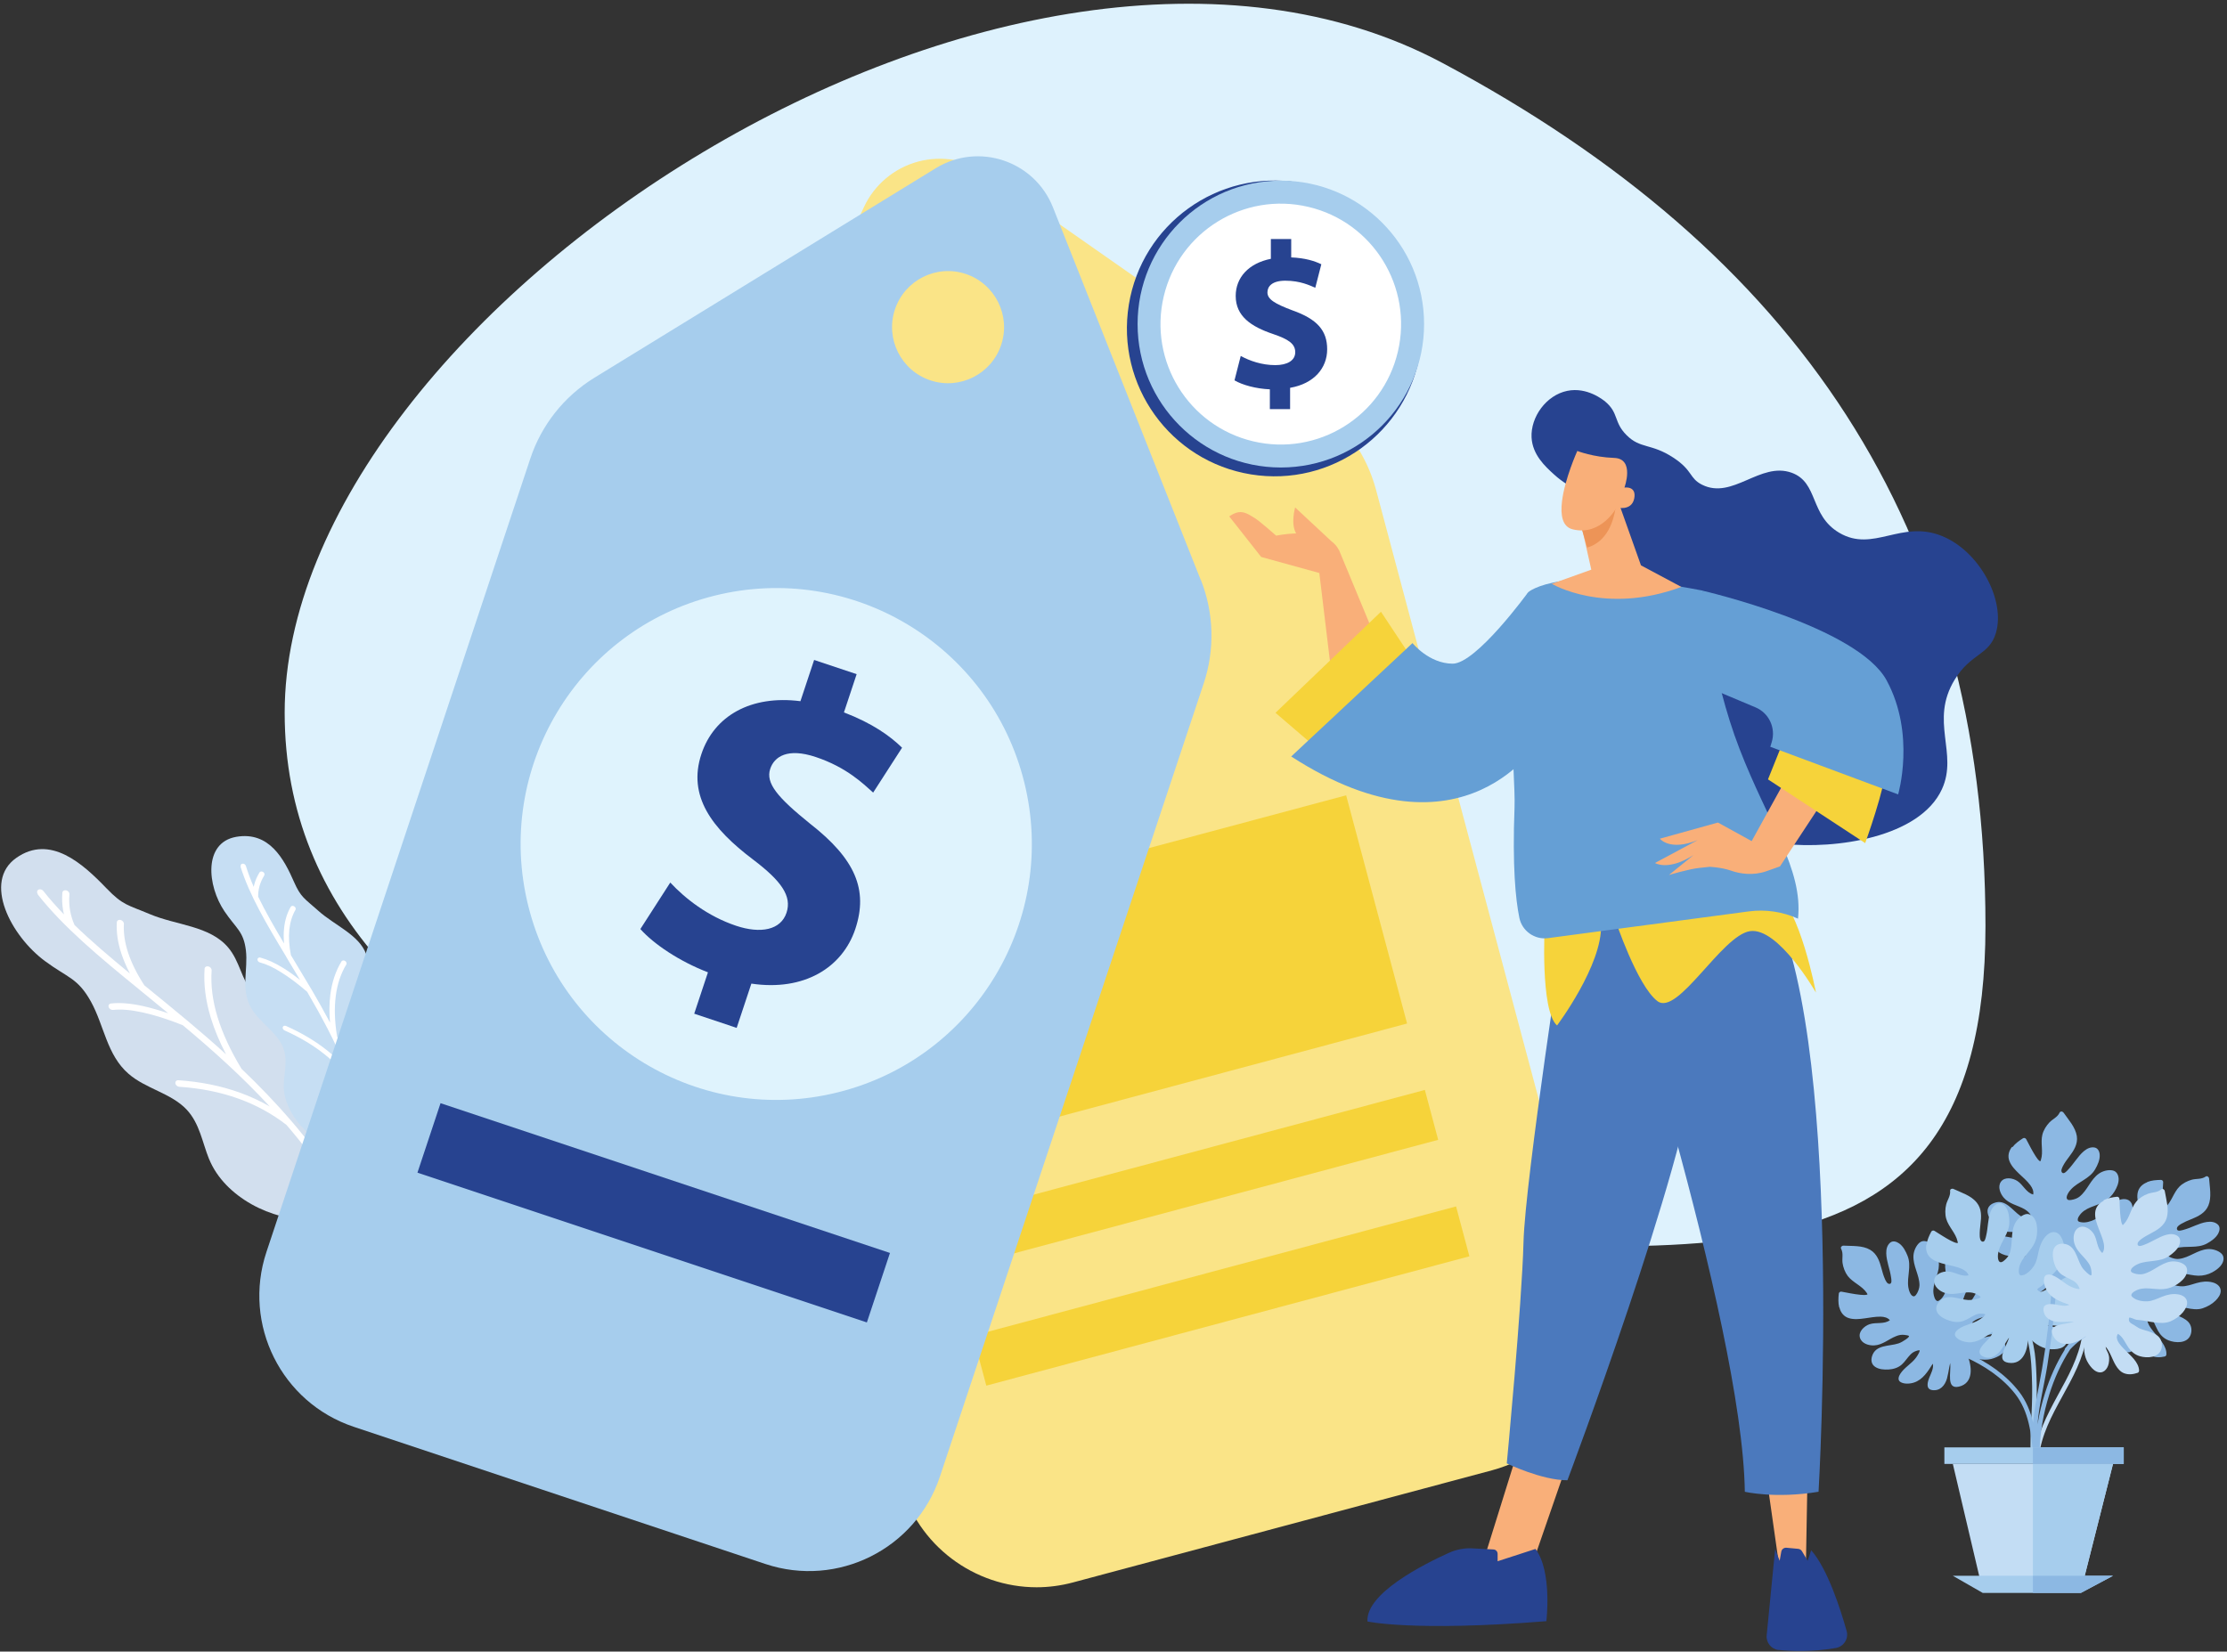 <?xml version="1.0" encoding="UTF-8"?>
<svg xmlns="http://www.w3.org/2000/svg" width="519" height="385" viewBox="0 0 519 385" fill="none">
  <rect x="0" y="0" width="519" height="385" fill="#333333" stroke="none"/>
  <g clip-path="url(#clip0_2020_498)">
    <path d="M462.712 215.865C462.712 309.114 388.692 288.635 295.586 288.635C202.479 288.635 66.342 259.386 66.342 166.137C66.342 72.888 236.402 -38.583 336.199 14.695C418.366 58.569 462.712 122.616 462.712 215.865Z" fill="#DEF2FD"></path>
    <path fill-rule="evenodd" clip-rule="evenodd" d="M48.734 270.225C47.138 266.298 46.551 261.925 43.499 258.657C39.861 254.801 33.968 253.814 29.953 250.31C24.883 245.913 24.296 239.095 21.174 233.452C18.098 227.95 15.797 227.974 10.492 224.047C2.51 218.146 -4.04 205.52 3.778 199.994C11.713 194.398 19.342 201.381 24.789 207.048C28.686 211.092 29.742 210.904 34.907 213.091C41.128 215.724 48.875 215.771 53.195 220.897C55.871 224.071 56.27 228.279 58.9 231.501C61.881 235.145 66.811 236.556 71.06 238.719C80.005 243.257 85.803 249.464 89.231 259.033C89.489 259.974 89.677 260.914 89.794 261.855C84.606 268.462 78.878 275.962 72.68 284.238H72.563C63.524 284.708 52.373 279.066 48.758 270.249L48.734 270.225Z" fill="#D2DFEE"></path>
    <path fill-rule="evenodd" clip-rule="evenodd" d="M8.825 208.459C8.543 208.083 8.59 207.612 8.942 207.401C9.295 207.189 9.811 207.33 10.093 207.683C11.548 209.54 13.168 211.351 14.905 213.161C14.835 212.856 14.764 212.573 14.718 212.268C14.483 210.928 14.412 209.54 14.53 208.106C14.553 207.706 14.952 207.448 15.422 207.542C15.868 207.636 16.22 208.059 16.173 208.482C16.079 209.799 16.126 211.045 16.337 212.268C16.549 213.42 16.877 214.548 17.37 215.63C21.244 219.392 25.61 223.083 30.282 226.939C29.461 225.364 28.803 223.836 28.31 222.354C27.442 219.768 27.09 217.323 27.23 215.019C27.23 214.595 27.653 214.337 28.099 214.454C28.545 214.548 28.897 214.972 28.874 215.371C28.756 217.487 29.085 219.768 29.883 222.166C30.681 224.541 31.926 227.057 33.639 229.69L34.907 230.725C37.701 233.005 40.565 235.333 43.452 237.755C43.476 237.755 43.499 237.802 43.546 237.825C46.575 240.365 49.627 242.998 52.678 245.772C51.153 242.857 49.979 240.036 49.133 237.285C47.913 233.264 47.42 229.455 47.678 225.834C47.702 225.411 48.101 225.176 48.547 225.27C48.993 225.364 49.345 225.787 49.321 226.21C49.087 229.643 49.533 233.288 50.706 237.12C51.88 240.929 53.735 244.95 56.294 249.158C60.261 252.944 64.158 256.964 67.914 261.338C69.746 263.477 71.553 265.711 73.314 268.038C72.68 264.958 72.351 261.949 72.375 259.01C72.375 254.895 73.056 250.922 74.347 247.066C74.464 246.689 74.934 246.525 75.38 246.713C75.826 246.901 76.061 247.371 75.943 247.748C74.699 251.486 74.042 255.318 74.042 259.268C74.042 263.171 74.605 267.216 75.779 271.377C76.835 272.882 77.868 274.387 78.878 275.962L77.915 277.232C74.464 271.777 70.708 266.816 66.764 262.231C63.407 259.621 59.674 257.576 55.542 256.094C51.364 254.59 46.786 253.673 41.785 253.343C41.34 253.32 40.917 252.944 40.87 252.52C40.823 252.097 41.152 251.768 41.598 251.815C46.763 252.168 51.505 253.132 55.848 254.684C58.313 255.577 60.66 256.659 62.867 257.928C56.294 250.828 49.368 244.644 42.584 238.977C39.039 237.567 35.893 236.579 33.17 235.991C30.47 235.404 28.193 235.216 26.362 235.427C25.939 235.474 25.47 235.192 25.329 234.769C25.188 234.346 25.446 233.969 25.869 233.922C27.888 233.687 30.353 233.875 33.264 234.51C35.071 234.91 37.043 235.474 39.203 236.203C37.395 234.722 35.635 233.264 33.874 231.83L32.513 230.725C32.513 230.725 32.465 230.678 32.442 230.654C23.145 223.083 14.764 216.1 8.778 208.482L8.825 208.459Z" fill="white"></path>
    <path fill-rule="evenodd" clip-rule="evenodd" d="M66.13 252.944C66.201 249.958 67.163 246.995 65.919 244.032C64.44 240.529 60.332 238.225 58.454 234.839C56.083 230.584 57.843 226.022 57.303 221.508C56.763 217.088 55.026 216.453 52.326 212.456C48.242 206.413 47.396 196.444 55.026 195.08C62.773 193.717 66.224 200.347 68.501 205.543C70.121 209.235 70.966 209.423 74.136 212.268C77.962 215.724 83.737 217.91 85.334 222.448C86.32 225.246 85.263 228.068 86.202 230.866C87.259 234.04 90.498 236.344 92.987 238.93C96.297 242.363 98.457 245.866 99.466 249.769C94.888 255.342 89.63 261.949 83.831 269.52C82.376 269.402 80.92 269.12 79.465 268.65C72.539 266.393 65.989 259.621 66.13 252.944Z" fill="#C6DEF3"></path>
    <path fill-rule="evenodd" clip-rule="evenodd" d="M56.106 201.969C56.012 201.64 56.2 201.358 56.529 201.335C56.857 201.288 57.209 201.523 57.303 201.852C57.796 203.451 58.407 205.073 59.134 206.742C59.181 206.531 59.228 206.319 59.275 206.108C59.533 205.167 59.933 204.274 60.473 203.38C60.637 203.122 61.013 203.075 61.318 203.263C61.623 203.451 61.74 203.827 61.576 204.086C61.083 204.908 60.707 205.731 60.473 206.578C60.261 207.377 60.144 208.2 60.167 209.023C61.858 212.526 63.947 216.147 66.201 219.933C66.083 218.687 66.083 217.511 66.201 216.429C66.389 214.525 66.905 212.856 67.75 211.398C67.891 211.139 68.267 211.092 68.572 211.28C68.877 211.468 69.018 211.845 68.853 212.103C68.079 213.443 67.609 214.995 67.421 216.759C67.257 218.522 67.375 220.473 67.797 222.66L68.407 223.671C69.769 225.928 71.154 228.232 72.563 230.607C72.563 230.607 72.586 230.654 72.61 230.678C74.065 233.17 75.497 235.709 76.906 238.366C76.695 236.062 76.742 233.899 76.976 231.9C77.352 228.961 78.221 226.375 79.582 224.118C79.746 223.859 80.122 223.812 80.427 224C80.733 224.188 80.85 224.565 80.709 224.823C79.418 226.963 78.596 229.432 78.244 232.23C77.892 235.027 77.986 238.131 78.549 241.564C80.31 245.114 81.93 248.806 83.338 252.685C84.019 254.59 84.653 256.518 85.216 258.516C85.733 256.353 86.461 254.331 87.423 252.426C88.761 249.793 90.546 247.418 92.752 245.302C92.963 245.091 93.363 245.114 93.621 245.373C93.879 245.608 93.926 245.984 93.715 246.196C91.578 248.241 89.865 250.545 88.573 253.085C87.306 255.601 86.437 258.351 85.991 261.361C86.32 262.748 86.625 264.135 86.907 265.546L85.897 266.839C85.052 261.949 83.761 257.34 82.165 252.944C80.498 250.31 78.361 247.959 75.732 245.843C73.079 243.703 69.933 241.822 66.318 240.2C65.99 240.059 65.802 239.706 65.896 239.424C65.99 239.142 66.342 239.025 66.67 239.166C70.426 240.835 73.666 242.786 76.436 245.02C78.009 246.29 79.418 247.63 80.662 249.088C78.033 242.669 74.817 236.744 71.577 231.195C69.37 229.291 67.328 227.762 65.496 226.634C63.665 225.482 62.022 224.729 60.566 224.353C60.214 224.259 59.98 223.953 60.003 223.624C60.026 223.318 60.332 223.13 60.684 223.224C62.28 223.648 64.064 224.447 66.036 225.67C67.257 226.422 68.572 227.363 69.933 228.444C69.065 226.986 68.196 225.552 67.351 224.141L66.694 223.036C66.694 223.036 66.67 222.989 66.67 222.966C62.139 215.465 58.102 208.623 56.059 202.04L56.106 201.969Z" fill="white"></path>
    <path d="M306.267 94.613L229.805 41.076C220.227 34.375 206.94 37.925 201.986 48.529L162.406 133.149C158.884 140.65 158.133 149.161 160.269 157.155L210.532 345.464C215.109 362.651 232.74 372.855 249.901 368.27L347.562 342.125C364.723 337.54 374.911 319.883 370.333 302.695L320.071 114.387C317.935 106.392 313.052 99.386 306.267 94.636V94.613ZM228.068 90.498C221.096 92.356 213.959 88.218 212.081 81.234C210.226 74.251 214.358 67.104 221.331 65.223C228.303 63.365 235.44 67.503 237.318 74.487C239.172 81.47 235.041 88.617 228.068 90.498Z" fill="white"></path>
    <path d="M241.591 370.01C227.082 370.01 213.795 360.3 209.874 345.628L159.612 157.32C157.429 149.185 158.203 140.485 161.772 132.867L201.353 48.247C203.794 43.027 208.395 39.171 213.959 37.667C219.523 36.185 225.439 37.22 230.158 40.535L306.619 94.072C313.521 98.892 318.498 106.04 320.682 114.175L370.944 302.484C373.198 310.971 372.047 319.812 367.657 327.43C363.267 335.024 356.177 340.456 347.726 342.736L250.065 368.882C247.248 369.634 244.384 370.01 241.591 370.01ZM224.688 91.603C222.317 91.603 219.969 90.969 217.856 89.746C214.687 87.912 212.41 84.95 211.471 81.399C210.532 77.849 211.025 74.157 212.856 70.983C214.687 67.809 217.645 65.528 221.19 64.588C224.735 63.648 228.42 64.141 231.59 65.975C234.759 67.809 237.036 70.772 237.975 74.322C238.914 77.872 238.421 81.564 236.59 84.738C234.759 87.912 231.801 90.193 228.256 91.133C227.082 91.439 225.885 91.603 224.688 91.603ZM224.735 65.434C223.655 65.434 222.575 65.576 221.518 65.858C218.326 66.704 215.649 68.773 213.983 71.642C212.316 74.51 211.893 77.849 212.738 81.07C213.584 84.268 215.649 86.948 218.514 88.617C221.378 90.287 224.711 90.71 227.927 89.864C231.12 89.017 233.796 86.948 235.463 84.079C237.13 81.211 237.553 77.872 236.708 74.651C235.862 71.454 233.796 68.773 230.932 67.104C229.031 65.999 226.895 65.434 224.758 65.434H224.735Z" fill="#FAE487"></path>
    <path d="M339.335 281.228L226.755 311.377L229.86 323.007L342.44 292.858L339.335 281.228Z" fill="#F6D33A"></path>
    <path d="M332.061 254.072L219.481 284.221L222.586 295.85L335.166 265.702L332.061 254.072Z" fill="#F6D33A"></path>
    <path d="M313.719 185.393L201.139 215.542L215.341 268.739L327.921 238.59L313.719 185.393Z" fill="#F6D33A"></path>
    <path d="M279.833 135.195L245.394 48.341C241.074 37.455 228.021 33.105 218.068 39.218L138.531 88.053C131.488 92.379 126.182 99.057 123.576 106.933L62.092 291.856C56.482 308.738 65.59 326.983 82.446 332.603L178.37 364.579C195.225 370.199 213.443 361.076 219.054 344.194L280.537 159.271C283.143 151.418 282.909 142.883 279.857 135.171L279.833 135.195ZM216.823 88.664C209.992 86.384 206.283 78.977 208.56 72.135C210.837 65.293 218.232 61.578 225.063 63.859C231.895 66.14 235.604 73.546 233.327 80.388C231.05 87.23 223.655 90.945 216.823 88.664Z" fill="#A6CDED"></path>
    <path d="M195.31 254.621C227.226 246.651 246.649 214.277 238.691 182.312C230.733 150.347 198.409 130.894 166.493 138.864C134.576 146.834 115.154 179.208 123.112 211.173C131.069 243.139 163.394 262.591 195.31 254.621Z" fill="#DFF3FD"></path>
    <path d="M161.796 236.274L164.988 226.657C158.321 224.094 152.358 220.074 149.236 216.57L156.208 205.731C159.683 209.47 164.941 213.584 171.515 215.795C177.266 217.723 181.962 216.806 183.3 212.761C184.567 208.905 182.149 205.402 175.506 200.371C165.904 193.129 160.199 185.581 163.462 175.777C166.42 166.866 175.013 161.975 186.539 163.457L189.732 153.84L199.639 157.155L196.681 166.066C203.348 168.629 207.433 171.568 210.227 174.296L203.489 184.759C201.235 182.76 197.362 178.881 190.084 176.459C183.511 174.272 180.436 176.388 179.497 179.233C178.393 182.572 181.21 185.887 188.746 191.977C199.357 200.253 202.362 207.424 199.334 216.547C196.329 225.552 187.408 231.124 175.106 229.29L171.679 239.612L161.772 236.297L161.796 236.274Z" fill="#274390"></path>
    <path d="M207.405 292.076L102.669 257.162L97.287 273.358L202.022 308.273L207.405 292.076Z" fill="#274390"></path>
    <path d="M364.746 342.525L356.6 366.084L345.214 365.496L353.337 339.445L364.746 342.525Z" fill="#F9AF79"></path>
    <path d="M360.38 377.887C360.38 377.887 361.788 366.343 357.844 361.076L349.017 363.944V362.228C349.017 361.664 348.595 361.217 348.031 361.193L343.101 360.935C341.27 360.841 339.439 361.193 337.749 361.946C331.856 364.603 318.264 371.421 318.686 377.981C318.686 377.981 329.391 380.403 360.403 377.911L360.38 377.887Z" fill="#274390"></path>
    <path d="M411.863 345.511L414.703 365.496H420.854L421.206 345.84L411.863 345.511Z" fill="#F9AF79"></path>
    <path d="M414.469 384.612C417.403 384.917 422.239 385.129 427.85 384.165C429.681 383.836 430.855 382.002 430.362 380.215C428.953 375.207 425.925 365.684 422.098 361.382L421.277 363.827L419.938 361.593C419.751 361.288 419.445 361.099 419.093 361.052L416.323 360.794C415.736 360.747 415.22 361.146 415.126 361.711L414.75 363.827L413.694 361.123L411.722 381.202C411.558 382.919 412.802 384.447 414.492 384.635L414.469 384.612Z" fill="#274390"></path>
    <path d="M364.864 213.961C364.864 213.961 355.426 274.998 355.051 289.576C354.675 304.153 351.154 341.138 351.154 341.138C351.154 341.138 359.323 345.088 365.286 345.064C365.286 345.064 393.129 271.024 395.218 247.066C397.308 223.13 390.335 212.15 390.335 212.15L364.864 213.937V213.961Z" fill="#4B79BD"></path>
    <path d="M374.113 210.175C374.113 210.175 406.088 307.985 406.628 347.744C406.628 347.744 413.67 349.414 423.812 347.744C423.812 347.744 430.315 238.578 411.581 207.988L374.113 210.151V210.175Z" fill="#4B79BD"></path>
    <path d="M372.282 116.056C370.122 114.927 366.343 114.41 362.14 110.578C360.098 108.72 357.14 106.016 356.929 101.972C356.694 97.246 360.309 92.121 365.263 91.11C369.864 90.169 373.597 93.202 374.113 93.625C377.283 96.282 376.038 98.422 379.067 101.431C382.283 104.676 384.795 103.289 389.96 106.675C394.584 109.708 393.622 111.471 396.674 112.999C403.787 116.55 410.219 107.568 417.544 110.201C423.836 112.482 421.699 120.1 428.625 124.191C436.56 128.894 443.11 121.064 452.617 124.967C461.35 128.541 467.384 139.897 465.154 147.515C463.604 152.805 459.285 152.241 455.528 158.448C449.636 168.135 456.42 175.542 452.57 183.959C447.406 195.221 427.827 198.043 415.525 196.703C413.248 196.467 389.396 193.528 379.583 175.377C367.681 153.346 383.433 121.863 372.306 115.985L372.282 116.056Z" fill="#274390"></path>
    <path d="M360.004 215.606C360.004 215.606 358.901 235.615 362.868 239.048C362.868 239.048 373.432 224.988 373.127 215.606H360.004Z" fill="#F6D33A"></path>
    <path d="M376.367 214.243C376.367 214.243 381.532 229.808 386.274 233.382C391.016 236.932 401.228 218.075 407.825 217.064C414.422 216.053 423.202 231.383 423.202 231.383C423.202 231.383 419.469 211.562 413.623 207.847L376.367 214.266V214.243Z" fill="#F6D33A"></path>
    <path d="M311.996 128.165C311.643 127.459 311.103 126.777 310.305 126.19L301.83 118.29C301.83 118.29 300.727 122.099 302.065 124.332C299.459 124.426 297.417 124.873 297.417 124.873C297.417 124.873 293.543 121.464 292.581 120.876C291.618 120.288 290.351 119.348 289.059 119.371C287.768 119.371 286.477 120.382 286.477 120.382L293.919 129.834L307.465 133.572L310.282 156.92L320.165 147.774L312.043 128.188L311.996 128.165Z" fill="#F9AF79"></path>
    <path d="M321.832 142.601L297.252 166.16L310.258 177.328L330.988 156.426L321.832 142.601Z" fill="#F6D33A"></path>
    <path d="M300.915 176.341L329.18 149.913C329.18 149.913 333.007 154.686 338.524 154.71C344.04 154.733 356.131 138.063 356.131 138.063L358.995 172.273C358.995 172.273 341.388 202.51 300.915 176.341Z" fill="#659FD5"></path>
    <path d="M356.131 138.063C356.131 138.063 363.432 131.198 396.862 137.687C396.862 137.687 398.693 157.273 405.407 174.601C412.098 191.93 420.244 202.581 419.023 214.149C415.431 212.526 411.464 211.938 407.567 212.456L360.779 218.686C357.657 219.11 354.722 217.041 354.088 213.961C353.196 209.634 352.445 201.899 352.961 188.168C353.267 180.15 349.863 151.465 356.131 138.063Z" fill="#659FD5"></path>
    <path d="M415.948 182.078L408.224 196.068L400.36 191.742L386.837 195.504C386.837 195.504 389.114 198.49 395.641 195.833L385.687 201.17C385.687 201.17 388.715 203.121 394.655 199.336L388.95 203.968C388.95 203.968 393.551 202.581 396.016 202.322L398.458 202.063C398.458 202.063 401.158 202.181 403.341 202.933C405.501 203.709 408.576 204.18 411.699 203.074L414.821 201.969L424.47 187.298L415.924 182.125L415.948 182.078Z" fill="#F9AF79"></path>
    <path d="M415.948 171.921L412.027 181.678L434.682 196.538C434.682 196.538 439.377 183.63 439.612 178.434L415.948 171.921Z" fill="#F6D33A"></path>
    <path d="M394.138 158.589L409.116 164.891C412.262 166.207 413.905 169.711 412.896 173.002L412.567 174.084L442.358 185.182C442.358 185.182 446.49 171.192 439.682 158.613C432.874 146.034 396.838 137.711 396.838 137.711L394.138 158.613V158.589Z" fill="#659FD5"></path>
    <path d="M367.587 118.289L370.85 132.796L361.647 136.088C361.647 136.088 373.925 143.471 391.838 136.817L382.424 131.785L376.132 114.081L367.587 118.313V118.289Z" fill="#F9AF79"></path>
    <path fill-rule="evenodd" clip-rule="evenodd" d="M368.338 122.451C368.338 122.451 369.23 125.108 369.888 127.648C374.653 126.284 376.062 121.252 376.484 118.548L368.362 122.451H368.338Z" fill="#ED9457"></path>
    <path d="M376.719 118.29C376.719 118.29 380.217 119.254 380.851 116.221C381.461 113.187 378.574 113.658 378.574 113.658C378.574 113.658 381.062 106.91 376.179 106.745C371.296 106.581 367.587 105.123 367.587 105.123C367.587 105.123 364.652 111.612 364.019 116.879C363.643 120.053 364.065 122.78 366.507 123.392C373.151 125.038 376.743 118.313 376.743 118.313L376.719 118.29Z" fill="#F9AF79"></path>
    <path d="M331.016 82.085C334.061 63.294 321.32 45.589 302.559 42.539C283.797 39.489 266.118 52.249 263.073 71.039C260.027 89.83 272.768 107.535 291.53 110.586C310.292 113.636 327.97 100.875 331.016 82.085Z" fill="#274390"></path>
    <path d="M298.497 108.979C316.934 108.979 331.88 94.01 331.88 75.545C331.88 57.079 316.934 42.11 298.497 42.11C280.06 42.11 265.114 57.079 265.114 75.545C265.114 94.01 280.06 108.979 298.497 108.979Z" fill="#A6CDED"></path>
    <path d="M325.767 82.001C329.323 66.911 319.992 51.791 304.925 48.229C289.858 44.667 274.761 54.013 271.205 69.103C267.649 84.193 276.98 99.313 292.047 102.875C307.114 106.436 322.211 97.091 325.767 82.001Z" fill="white"></path>
    <path d="M295.938 95.365V90.757C292.698 90.616 289.529 89.746 287.698 88.664L289.153 82.974C291.196 84.103 294.06 85.114 297.206 85.114C299.976 85.114 301.854 84.056 301.854 82.105C301.854 80.153 300.304 79.095 296.713 77.872C291.524 76.132 287.979 73.687 287.979 68.985C287.979 64.706 290.984 61.367 296.173 60.332V55.724H300.915V60.003C304.155 60.144 306.338 60.826 307.934 61.602L306.526 67.08C305.258 66.54 303.028 65.434 299.553 65.434C296.407 65.434 295.374 66.798 295.374 68.162C295.374 69.761 297.065 70.795 301.197 72.347C306.972 74.392 309.296 77.049 309.296 81.423C309.296 85.796 306.244 89.44 300.657 90.404V95.365H295.914H295.938Z" fill="#274390"></path>
    <path fill-rule="evenodd" clip-rule="evenodd" d="M469.004 267.404C469.661 266.557 470.576 265.899 471.469 265.334C471.703 265.193 472.055 265.287 472.196 265.546C472.901 266.863 473.558 268.203 474.356 269.449C474.614 269.872 474.99 270.413 475.342 270.648C475.342 270.648 475.436 270.695 475.483 270.719C475.553 270.625 475.577 270.507 475.624 270.413C476.258 268.485 475.483 266.416 475.976 264.488C476.234 263.454 476.892 262.395 477.619 261.643C478.417 260.82 479.497 260.444 479.99 259.362C480.061 259.198 480.202 259.127 480.342 259.104H480.436C480.624 259.104 480.789 259.221 480.906 259.362C482.056 261.032 483.676 262.748 484.005 264.841C484.286 266.698 483.277 268.25 482.221 269.637C481.704 270.319 481.188 271.001 480.789 271.777C480.577 272.2 480.178 272.952 480.577 273.352C481 273.775 481.634 273.023 481.962 272.67C482.643 271.965 483.207 271.165 483.817 270.39C484.803 269.096 486.329 267.145 488.16 267.498C488.958 267.662 489.31 268.485 489.334 269.214C489.404 270.366 488.841 271.612 488.254 272.6C486.963 274.81 484.333 275.445 482.667 277.232C482.268 277.631 481.211 279.042 481.821 279.606C482.033 279.818 482.526 279.747 482.784 279.7C483.394 279.606 484.075 279.371 484.568 278.995C486.47 277.537 487.151 274.974 489.146 273.587C490.015 272.976 491.353 272.6 492.409 272.858C493.301 273.07 493.7 273.916 493.747 274.763C493.794 275.797 493.325 276.832 492.808 277.702C492.221 278.689 491.4 279.512 490.39 280.1C488.395 281.252 485.836 281.393 484.521 283.486C484.333 283.768 484.146 284.144 484.24 284.497C484.31 284.779 484.686 284.85 484.92 284.897C485.953 285.132 487.291 284.732 488.207 284.262C489.287 283.674 490.085 282.616 490.93 281.746C491.822 280.805 492.808 280.053 494.029 279.677C494.921 279.395 496.048 279.442 496.611 280.288C497.151 281.064 497.034 282.099 496.823 282.969C496.541 284.097 495.907 285.155 495.156 286.049C494.334 287.013 493.043 287.553 491.869 287.93C490.672 288.329 489.404 288.588 488.207 289.035C487.902 289.152 487.644 289.246 487.291 289.27C486.916 289.293 486.54 289.27 486.188 289.364C485.883 289.434 486.094 289.764 486.188 289.975C486.446 290.516 487.221 290.492 487.737 290.516C488.207 290.563 488.676 290.681 489.146 290.681C489.686 290.681 490.226 290.586 490.766 290.492C491.822 290.328 492.949 290.14 494.006 290.469C495.015 290.775 495.743 291.739 495.907 292.773C496.283 294.936 493.888 296.253 492.104 296.512C490.954 296.676 489.921 296.441 488.911 295.877C487.667 295.171 486.705 294.16 485.272 293.996C485.179 294.56 485.39 295.03 485.883 295.453C486.587 296.041 487.55 296.37 488.395 296.676C490.062 297.287 492.503 297.852 493.395 299.568C493.513 299.78 493.489 300.038 493.301 300.203C492.503 300.955 491.611 301.543 490.484 301.637C489.569 301.708 488.677 301.284 487.925 300.791C486.587 299.897 485.437 298.534 483.934 297.899C484.146 298.275 484.498 298.534 484.897 298.863C485.648 299.451 486.024 300.25 486.235 301.167C486.54 302.554 486.071 304.035 484.451 304.035C483.559 304.035 482.69 303.589 481.939 303.142C481.094 302.625 480.413 301.896 479.896 301.073C479.239 300.062 478.887 298.863 478.676 297.664C477.314 300.297 474.38 303.048 471.609 300.767C469.238 298.816 473.135 297.334 474.685 295.783C474.38 295.9 474.098 296.065 473.816 296.206C473.018 296.629 472.243 297.076 471.398 297.405C469.825 298.04 468.088 297.993 467.149 296.37C466.351 294.983 468.018 294.348 469.05 294.019C469.896 293.761 471.445 293.502 472.055 292.656C469.99 292.891 467.689 293.149 465.905 291.95C465.107 291.409 464.121 290.375 464.027 289.34C463.956 288.517 464.848 288.212 465.506 288.141C467.266 287.977 468.98 288.753 470.741 288.682C471.163 288.682 471.586 288.611 472.008 288.541C472.173 288.517 472.314 288.47 472.478 288.4C472.525 288.376 472.595 288.329 472.619 288.306C472.619 288.282 472.595 288.259 472.572 288.212C472.408 288.024 472.22 287.883 472.008 287.765C471.562 287.459 471.093 287.295 470.553 287.248C469.52 287.13 468.511 287.248 467.478 287.083C466.327 286.895 465.388 286.213 464.637 285.367C463.956 284.614 463.322 283.627 463.205 282.592C463.088 281.511 463.745 280.782 464.707 280.429C467.384 279.395 468.957 282.169 470.858 283.439C471.375 283.768 471.962 284.003 472.548 284.168C472.783 284.238 473.487 284.473 473.699 284.285C473.84 284.168 473.37 283.439 473.3 283.298C472.924 282.663 472.431 282.24 471.797 281.863C470.201 280.947 468.252 280.664 466.985 279.207C466.163 278.266 465.506 276.644 466.304 275.492C467.172 274.269 469.074 274.598 470.154 275.304C471.515 276.197 472.196 278.031 473.84 278.454C473.98 277.678 473.675 276.973 473.159 276.268C472.408 275.257 471.422 274.434 470.506 273.564C469.637 272.717 468.745 271.824 468.299 270.672C467.83 269.496 468.135 268.32 468.886 267.357L469.004 267.404Z" fill="#8CB8E3"></path>
    <path fill-rule="evenodd" clip-rule="evenodd" d="M428.625 304.764C428.366 303.706 428.413 302.601 428.531 301.543C428.554 301.261 428.859 301.049 429.141 301.096C430.597 301.355 432.052 301.684 433.531 301.825C434.024 301.872 434.681 301.919 435.081 301.802C435.104 301.802 435.198 301.755 435.221 301.731C435.221 301.731 435.221 301.731 435.221 301.708C435.174 301.59 435.128 301.496 435.057 301.402C433.93 299.709 431.841 299.027 430.62 297.452C429.986 296.605 429.54 295.43 429.399 294.395C429.258 293.267 429.634 292.185 429.071 291.104C428.859 290.704 429.282 290.351 429.634 290.375C431.653 290.492 434.024 290.281 435.832 291.339C437.452 292.279 438.039 294.019 438.485 295.712C438.696 296.535 438.931 297.358 439.283 298.157C439.471 298.581 439.823 299.356 440.386 299.286C440.973 299.215 440.785 298.251 440.715 297.781C440.574 296.817 440.316 295.853 440.058 294.913C439.658 293.337 439.072 290.916 440.48 289.693C441.114 289.152 441.959 289.411 442.569 289.834C443.532 290.492 444.142 291.715 444.565 292.773C445.504 295.148 444.377 297.617 444.729 300.038C444.8 300.603 445.246 302.295 446.091 302.178C446.373 302.131 446.631 301.708 446.772 301.473C447.077 300.932 447.312 300.25 447.335 299.615C447.335 297.217 445.786 295.101 445.927 292.679C445.997 291.621 446.537 290.328 447.382 289.646C448.11 289.082 449.002 289.27 449.706 289.763C450.528 290.351 451.068 291.386 451.42 292.303C451.819 293.384 451.96 294.536 451.796 295.689C451.443 297.969 449.988 300.062 450.81 302.413C450.927 302.742 451.091 303.118 451.42 303.259C451.678 303.377 451.983 303.118 452.171 302.977C452.993 302.319 453.533 301.002 453.697 300.015C453.908 298.792 453.58 297.522 453.415 296.323C453.228 295.054 453.251 293.808 453.721 292.608C454.073 291.738 454.777 290.892 455.81 290.963C456.749 291.033 457.5 291.762 458.04 292.444C458.744 293.384 459.191 294.513 459.425 295.665C459.66 296.911 459.284 298.251 458.885 299.403C458.463 300.603 457.876 301.755 457.5 302.954C457.406 303.283 457.312 303.518 457.125 303.8C456.913 304.106 456.679 304.388 456.514 304.741C456.397 305.023 456.773 305.07 457.007 305.117C457.571 305.258 458.04 304.623 458.392 304.247C458.721 303.894 459.097 303.612 459.402 303.236C459.73 302.813 459.989 302.319 460.27 301.849C460.81 300.908 461.35 299.921 462.242 299.286C463.111 298.675 464.308 298.698 465.224 299.192C467.149 300.226 466.703 302.93 465.811 304.506C465.247 305.517 464.402 306.175 463.322 306.622C462.008 307.162 460.599 307.303 459.59 308.315C459.989 308.738 460.458 308.855 461.116 308.738C462.008 308.55 462.853 307.985 463.628 307.515C465.153 306.598 467.078 305.023 468.98 305.376C469.215 305.423 469.403 305.611 469.426 305.846C469.52 306.927 469.426 308.009 468.816 308.949C468.299 309.725 467.407 310.172 466.562 310.431C465.036 310.924 463.252 310.995 461.82 311.771C462.242 311.841 462.665 311.724 463.181 311.606C464.097 311.371 464.966 311.583 465.811 311.982C467.079 312.594 467.971 313.887 466.961 315.157C466.421 315.862 465.529 316.285 464.731 316.591C463.815 316.943 462.806 317.014 461.843 316.92C460.646 316.802 459.496 316.356 458.416 315.768C459.637 318.472 459.989 322.469 456.491 323.245C453.509 323.903 454.73 319.906 454.495 317.743C454.401 318.049 454.354 318.378 454.284 318.683C454.12 319.577 453.979 320.47 453.744 321.34C453.275 322.963 452.148 324.303 450.293 324.044C448.697 323.809 449.237 322.093 449.636 321.105C449.964 320.282 450.716 318.895 450.434 317.884C449.331 319.647 448.11 321.622 446.067 322.281C445.152 322.586 443.72 322.704 442.875 322.14C442.17 321.693 442.499 320.799 442.851 320.259C443.814 318.754 445.48 317.907 446.537 316.473C446.795 316.121 447.006 315.768 447.194 315.392C447.265 315.251 447.335 315.086 447.359 314.945C447.359 314.898 447.359 314.804 447.359 314.757C447.335 314.757 447.312 314.757 447.265 314.757C447.03 314.757 446.795 314.851 446.56 314.921C446.044 315.086 445.621 315.368 445.246 315.744C444.518 316.473 444.001 317.367 443.227 318.072C442.358 318.848 441.255 319.177 440.104 319.248C439.095 319.295 437.921 319.224 437.053 318.66C436.137 318.072 435.973 317.108 436.278 316.144C437.123 313.393 440.269 313.887 442.452 313.158C443.015 312.97 443.579 312.617 444.072 312.288C444.283 312.147 444.894 311.747 444.894 311.465C444.894 311.301 444.048 311.207 443.884 311.183C443.156 311.089 442.499 311.207 441.842 311.489C440.128 312.171 438.696 313.534 436.794 313.628C435.527 313.699 433.86 313.205 433.461 311.841C433.038 310.407 434.47 309.114 435.691 308.691C437.24 308.173 439.095 308.761 440.433 307.75C439.917 307.162 439.165 306.951 438.297 306.927C437.029 306.904 435.785 307.162 434.541 307.327C433.343 307.492 432.076 307.633 430.902 307.28C429.705 306.927 428.953 305.963 428.672 304.764H428.625Z" fill="#8CB8E3"></path>
    <path fill-rule="evenodd" clip-rule="evenodd" d="M500.414 275.539C501.424 275.139 502.527 275.068 503.607 275.045C503.889 275.045 504.147 275.304 504.124 275.586C504.053 277.067 503.912 278.572 503.959 280.053C503.959 280.547 504.006 281.205 504.171 281.581C504.171 281.581 504.241 281.675 504.264 281.722C504.264 281.722 504.265 281.722 504.288 281.722C504.405 281.675 504.476 281.605 504.57 281.511C506.096 280.171 506.518 278.007 507.927 276.597C508.678 275.844 509.781 275.28 510.814 274.998C511.918 274.716 513.045 274.951 514.031 274.269C514.383 274.01 514.805 274.387 514.829 274.739C514.97 276.761 515.463 279.089 514.664 281.017C513.937 282.757 512.293 283.556 510.65 284.215C509.852 284.52 509.077 284.873 508.326 285.296C507.927 285.531 507.199 285.978 507.34 286.542C507.481 287.13 508.42 286.801 508.889 286.683C509.828 286.425 510.744 286.049 511.636 285.672C513.138 285.061 515.463 284.191 516.848 285.437C517.458 285.978 517.317 286.872 516.965 287.53C516.425 288.564 515.298 289.34 514.312 289.881C512.059 291.104 509.5 290.304 507.129 290.963C506.589 291.104 504.945 291.762 505.18 292.585C505.25 292.867 505.72 293.055 505.955 293.149C506.542 293.384 507.222 293.549 507.856 293.455C510.227 293.173 512.129 291.339 514.547 291.174C515.603 291.104 516.942 291.48 517.716 292.232C518.374 292.867 518.28 293.808 517.881 294.537C517.388 295.43 516.449 296.112 515.58 296.582C514.571 297.123 513.444 297.405 512.293 297.381C509.993 297.334 507.739 296.135 505.509 297.264C505.204 297.405 504.851 297.64 504.734 297.993C504.664 298.251 504.945 298.534 505.11 298.698C505.884 299.427 507.222 299.803 508.255 299.85C509.5 299.921 510.72 299.427 511.894 299.098C513.138 298.745 514.359 298.604 515.627 298.933C516.542 299.168 517.458 299.78 517.529 300.791C517.599 301.731 516.965 302.554 516.331 303.189C515.51 304.012 514.43 304.6 513.326 304.976C512.129 305.376 510.744 305.164 509.547 304.905C508.302 304.623 507.105 304.2 505.837 303.965C505.509 303.894 505.251 303.847 504.945 303.683C504.617 303.518 504.311 303.307 503.936 303.212C503.631 303.118 503.654 303.495 503.607 303.753C503.537 304.341 504.241 304.717 504.64 305.023C505.016 305.305 505.368 305.634 505.767 305.893C506.236 306.175 506.753 306.363 507.246 306.575C508.232 306.974 509.288 307.398 510.04 308.221C510.744 309.02 510.885 310.196 510.509 311.183C509.734 313.229 506.988 313.111 505.321 312.429C504.241 311.983 503.49 311.23 502.926 310.243C502.222 308.996 501.917 307.633 500.767 306.739C500.391 307.186 500.32 307.68 500.555 308.315C500.86 309.185 501.518 309.96 502.081 310.666C503.185 312.053 504.992 313.793 504.875 315.721C504.875 315.956 504.711 316.168 504.476 316.215C503.419 316.45 502.316 316.497 501.33 316.003C500.508 315.58 499.945 314.757 499.569 313.958C498.888 312.5 498.607 310.736 497.644 309.42C497.644 309.843 497.785 310.243 497.973 310.736C498.325 311.63 498.231 312.523 497.949 313.393C497.503 314.733 496.33 315.768 494.944 314.945C494.193 314.498 493.653 313.652 493.254 312.9C492.785 312.03 492.597 311.042 492.573 310.078C492.55 308.879 492.832 307.68 493.278 306.528C490.766 308.08 486.845 308.949 485.624 305.564C484.592 302.672 488.7 303.401 490.813 302.883C490.484 302.836 490.155 302.813 489.85 302.789C488.958 302.719 488.043 302.719 487.15 302.578C485.484 302.319 484.005 301.355 484.028 299.498C484.028 297.899 485.812 298.204 486.845 298.463C487.69 298.675 489.169 299.262 490.132 298.839C488.254 297.969 486.141 297.005 485.225 295.054C484.803 294.184 484.521 292.773 484.967 291.856C485.319 291.104 486.258 291.315 486.845 291.598C488.442 292.35 489.522 293.902 491.071 294.772C491.447 294.983 491.822 295.148 492.221 295.289C492.362 295.336 492.526 295.383 492.691 295.406C492.761 295.406 492.832 295.406 492.879 295.406C492.879 295.383 492.879 295.359 492.879 295.312C492.832 295.077 492.738 294.842 492.62 294.631C492.386 294.137 492.08 293.761 491.634 293.431C490.813 292.82 489.874 292.397 489.075 291.715C488.183 290.963 487.737 289.905 487.526 288.776C487.338 287.765 487.268 286.613 487.714 285.672C488.16 284.685 489.099 284.403 490.108 284.591C492.926 285.085 492.855 288.282 493.841 290.351C494.099 290.892 494.498 291.409 494.921 291.856C495.085 292.044 495.555 292.609 495.837 292.562C496.001 292.538 496.001 291.668 496.001 291.503C496.001 290.775 495.79 290.14 495.437 289.505C494.545 287.906 493.019 286.636 492.667 284.755C492.456 283.509 492.714 281.793 494.005 281.229C495.367 280.617 496.846 281.887 497.409 283.063C498.114 284.52 497.762 286.448 498.935 287.671C499.452 287.083 499.569 286.307 499.475 285.461C499.335 284.215 498.912 282.992 498.583 281.769C498.278 280.594 497.973 279.371 498.161 278.149C498.372 276.902 499.217 276.056 500.367 275.609L500.414 275.539Z" fill="#8CB8E3"></path>
    <path fill-rule="evenodd" clip-rule="evenodd" d="M448.978 290.14C449.119 289.058 449.589 288.047 450.082 287.107C450.223 286.848 450.575 286.778 450.81 286.919C452.077 287.695 453.322 288.541 454.636 289.223C455.082 289.434 455.669 289.74 456.092 289.764C456.115 289.764 456.209 289.764 456.256 289.764C456.256 289.764 456.256 289.764 456.256 289.74C456.256 289.623 456.256 289.505 456.209 289.387C455.787 287.412 454.096 286.002 453.556 284.074C453.275 283.063 453.298 281.793 453.556 280.782C453.838 279.677 454.589 278.807 454.472 277.608C454.425 277.161 454.941 276.997 455.27 277.161C457.101 278.031 459.378 278.689 460.693 280.359C461.867 281.817 461.773 283.65 461.538 285.414C461.444 286.26 461.35 287.107 461.374 287.977C461.374 288.447 461.444 289.293 461.984 289.434C462.571 289.599 462.735 288.612 462.853 288.141C463.088 287.201 463.182 286.213 463.299 285.249C463.487 283.65 463.862 281.182 465.623 280.57C466.398 280.312 467.102 280.852 467.501 281.464C468.135 282.428 468.276 283.792 468.276 284.92C468.276 287.483 466.327 289.34 465.74 291.739C465.6 292.279 465.388 294.043 466.21 294.231C466.492 294.301 466.891 293.996 467.079 293.831C467.572 293.431 468.041 292.891 468.276 292.326C469.168 290.116 468.511 287.553 469.52 285.343C469.966 284.379 470.952 283.368 471.985 283.063C472.854 282.804 473.628 283.321 474.098 284.027C474.661 284.897 474.779 286.025 474.755 287.036C474.755 288.188 474.45 289.317 473.863 290.304C472.689 292.303 470.576 293.69 470.483 296.182C470.483 296.535 470.483 296.958 470.741 297.217C470.929 297.405 471.304 297.287 471.539 297.217C472.548 296.888 473.511 295.9 474.051 295.03C474.708 293.972 474.873 292.679 475.154 291.48C475.46 290.234 475.929 289.082 476.798 288.141C477.431 287.459 478.417 286.942 479.333 287.365C480.178 287.765 480.601 288.729 480.859 289.576C481.188 290.704 481.164 291.927 480.953 293.079C480.718 294.325 479.873 295.43 479.051 296.347C478.206 297.311 477.244 298.157 476.446 299.145C476.234 299.404 476.07 299.592 475.765 299.803C475.459 300.015 475.131 300.179 474.873 300.438C474.638 300.65 474.99 300.838 475.178 300.979C475.647 301.308 476.328 300.908 476.774 300.673C477.197 300.462 477.666 300.344 478.089 300.109C478.558 299.85 478.981 299.474 479.403 299.145C480.249 298.463 481.117 297.758 482.197 297.499C483.23 297.264 484.333 297.734 484.991 298.51C486.399 300.179 484.991 302.531 483.559 303.659C482.667 304.388 481.634 304.694 480.483 304.694C479.051 304.694 477.713 304.318 476.375 304.882C476.586 305.423 476.985 305.728 477.643 305.846C478.535 306.01 479.544 305.799 480.436 305.634C482.197 305.329 484.568 304.576 486.212 305.634C486.399 305.752 486.517 306.01 486.446 306.246C486.141 307.304 485.648 308.268 484.733 308.902C483.981 309.42 482.972 309.514 482.08 309.467C480.483 309.373 478.793 308.761 477.197 308.973C477.572 309.208 477.995 309.255 478.511 309.326C479.45 309.443 480.178 309.961 480.836 310.642C481.798 311.677 482.127 313.205 480.742 314.028C479.99 314.475 479.004 314.545 478.136 314.522C477.15 314.522 476.211 314.216 475.342 313.769C474.262 313.205 473.37 312.382 472.595 311.442C472.736 314.404 471.586 318.26 468.041 317.673C465.013 317.179 467.642 313.934 468.205 311.818C467.994 312.077 467.83 312.359 467.665 312.617C467.172 313.37 466.726 314.169 466.186 314.875C465.153 316.215 463.604 317.038 461.984 316.121C460.599 315.321 461.703 313.934 462.454 313.135C463.041 312.5 464.261 311.465 464.379 310.431C462.712 311.653 460.834 313.041 458.698 312.9C457.735 312.829 456.373 312.429 455.763 311.583C455.27 310.901 455.904 310.196 456.444 309.819C457.876 308.785 459.754 308.597 461.256 307.656C461.609 307.421 461.961 307.186 462.266 306.904C462.383 306.786 462.501 306.669 462.595 306.551C462.642 306.504 462.665 306.434 462.665 306.387C462.665 306.387 462.618 306.363 462.571 306.34C462.336 306.269 462.102 306.246 461.867 306.222C461.327 306.199 460.834 306.269 460.341 306.504C459.402 306.927 458.58 307.562 457.594 307.915C456.491 308.315 455.364 308.221 454.261 307.844C453.298 307.515 452.242 307.022 451.631 306.175C450.997 305.305 451.185 304.341 451.843 303.542C453.65 301.308 456.397 302.93 458.674 303.048C459.284 303.071 459.918 302.977 460.505 302.836C460.74 302.789 461.468 302.648 461.562 302.366C461.632 302.202 460.857 301.802 460.717 301.731C460.083 301.379 459.425 301.261 458.698 301.261C456.866 301.261 455.035 302.013 453.204 301.379C452.007 300.979 450.645 299.897 450.763 298.487C450.88 296.982 452.711 296.323 454.002 296.394C455.622 296.488 457.125 297.711 458.768 297.287C458.51 296.535 457.876 296.088 457.078 295.736C455.904 295.242 454.636 295.03 453.415 294.725C452.242 294.443 451.021 294.09 450.058 293.337C449.072 292.562 448.744 291.386 448.908 290.187L448.978 290.14Z" fill="#A6CDED"></path>
    <path fill-rule="evenodd" clip-rule="evenodd" d="M456.796 279.888C457.406 282.545 457.946 285.249 458.698 287.882C459.496 290.586 460.599 293.079 462.149 295.43C465.318 300.297 469.379 304.506 472.642 309.302C472.783 309.49 472.76 309.702 472.642 309.843C473.276 311.042 473.652 312.406 473.91 313.699C474.38 315.956 474.497 318.284 474.591 320.588C474.708 323.409 474.685 326.207 474.544 329.005C474.38 332.32 474.168 335.612 474.309 338.927C474.309 339.115 474.309 339.304 474.333 339.492C474.38 340.173 473.3 340.173 473.276 339.492C473.088 336.27 473.276 333.026 473.441 329.805C473.581 326.936 473.652 324.068 473.534 321.176C473.464 318.942 473.347 316.708 472.971 314.522C472.619 312.523 472.079 310.266 470.577 308.808C470.365 308.597 470.389 308.338 470.506 308.15C467.454 303.988 463.933 300.156 461.092 295.806C459.566 293.478 458.486 290.986 457.688 288.329C456.89 285.649 456.35 282.898 455.716 280.171C455.552 279.512 456.585 279.23 456.749 279.888H456.796Z" fill="#A6CDED"></path>
    <path fill-rule="evenodd" clip-rule="evenodd" d="M474.098 339.656C474.661 334.484 477.056 329.875 479.497 325.384C481.939 320.917 484.498 316.403 485.249 311.301C485.343 310.619 486.376 310.924 486.282 311.583C484.779 321.764 476.305 329.381 475.154 339.656C475.084 340.338 474.027 340.338 474.098 339.656Z" fill="#C3DDF4"></path>
    <path fill-rule="evenodd" clip-rule="evenodd" d="M458.51 315.439C463.041 317.414 467.501 320.47 470.553 324.421C472.22 326.584 473.182 329.029 473.816 331.615C474.051 328.935 474.544 326.278 475.06 323.645C476.258 317.484 477.173 311.301 477.76 305.047C477.995 302.578 478.159 300.085 478.277 297.593C478.3 296.911 479.38 296.911 479.333 297.593C479.004 304.506 478.23 311.371 477.15 318.19C476.422 322.798 475.201 327.36 474.849 332.038C475.248 329.523 475.859 327.03 476.633 324.609C477.737 321.129 479.239 317.767 481.164 314.663C481.164 314.522 481.188 314.404 481.305 314.263C481.446 314.122 481.563 313.981 481.704 313.817C482.174 313.088 482.69 312.382 483.207 311.7C483.441 311.395 483.794 311.512 483.958 311.747C484.78 311.136 485.648 310.572 486.564 310.078C488.747 308.95 491.447 308.221 492.503 305.752C492.761 305.117 493.677 305.658 493.419 306.293C492.386 308.761 489.85 309.655 487.62 310.736C485.625 311.7 483.958 312.947 482.455 314.545C480.343 317.767 478.746 321.364 477.596 325.032C476.187 329.499 475.366 334.178 475.342 338.857C475.342 338.88 475.342 338.904 475.342 338.927C475.413 339.28 475.131 339.515 474.849 339.515C474.708 340.009 473.863 339.939 473.816 339.327C473.417 334.296 472.854 329.029 469.637 324.938C466.679 321.152 462.36 318.284 457.993 316.356C457.359 316.074 457.899 315.157 458.533 315.439H458.51Z" fill="#8CB8E3"></path>
    <path fill-rule="evenodd" clip-rule="evenodd" d="M490.249 279.771C491.212 279.277 492.315 279.089 493.372 278.972C493.653 278.948 493.935 279.183 493.935 279.465C494.006 280.947 494.029 282.451 494.217 283.933C494.287 284.426 494.381 285.085 494.593 285.437C494.593 285.437 494.663 285.531 494.686 285.578C494.686 285.578 494.686 285.578 494.71 285.578C494.804 285.508 494.898 285.437 494.968 285.343C496.353 283.862 496.565 281.675 497.832 280.147C498.513 279.324 499.546 278.642 500.555 278.29C501.635 277.89 502.762 278.031 503.678 277.255C504.006 276.973 504.452 277.302 504.499 277.655C504.828 279.653 505.556 281.911 504.945 283.933C504.406 285.719 502.833 286.684 501.26 287.506C500.508 287.906 499.757 288.306 499.053 288.823C498.677 289.105 498.02 289.623 498.184 290.163C498.372 290.728 499.288 290.328 499.734 290.163C500.649 289.811 501.518 289.34 502.387 288.894C503.819 288.141 506.049 287.036 507.551 288.165C508.209 288.659 508.162 289.552 507.88 290.234C507.434 291.315 506.401 292.185 505.462 292.82C503.349 294.254 500.72 293.714 498.419 294.584C497.903 294.795 496.33 295.595 496.635 296.37C496.729 296.653 497.222 296.794 497.457 296.864C498.043 297.052 498.771 297.123 499.382 297.005C501.729 296.488 503.443 294.49 505.838 294.09C506.894 293.925 508.256 294.16 509.101 294.842C509.805 295.406 509.828 296.347 509.5 297.123C509.101 298.063 508.232 298.816 507.387 299.38C506.424 300.015 505.345 300.415 504.171 300.509C501.87 300.673 499.522 299.709 497.41 301.049C497.128 301.237 496.776 301.496 496.705 301.849C496.658 302.131 496.964 302.366 497.151 302.507C497.973 303.165 499.358 303.401 500.391 303.354C501.635 303.307 502.786 302.695 503.936 302.249C505.133 301.778 506.354 301.52 507.622 301.731C508.561 301.872 509.523 302.39 509.688 303.401C509.828 304.318 509.289 305.211 508.725 305.916C507.974 306.81 506.964 307.515 505.908 307.985C504.758 308.503 503.349 308.432 502.128 308.268C500.861 308.127 499.616 307.797 498.349 307.703C498.02 307.68 497.762 307.656 497.433 307.515C497.081 307.374 496.752 307.21 496.4 307.139C496.095 307.068 496.142 307.468 496.142 307.703C496.142 308.291 496.87 308.62 497.292 308.855C497.715 309.091 498.067 309.396 498.49 309.608C498.983 309.843 499.522 309.984 500.039 310.149C501.072 310.454 502.152 310.783 502.973 311.512C503.748 312.218 504.006 313.393 503.725 314.404C503.138 316.52 500.415 316.661 498.677 316.144C497.574 315.815 496.729 315.133 496.072 314.193C495.25 313.017 494.804 311.7 493.583 310.924C493.254 311.395 493.231 311.912 493.513 312.523C493.888 313.37 494.639 314.075 495.25 314.71C496.494 315.98 498.443 317.531 498.513 319.483C498.513 319.718 498.396 319.953 498.161 320.024C497.128 320.376 496.048 320.517 495.015 320.118C494.146 319.789 493.513 319.013 493.067 318.26C492.245 316.897 491.799 315.157 490.719 313.934C490.742 314.357 490.954 314.757 491.188 315.227C491.611 316.074 491.611 316.967 491.423 317.884C491.118 319.271 490.038 320.4 488.583 319.718C487.784 319.342 487.174 318.566 486.705 317.837C486.165 317.014 485.859 316.074 485.742 315.086C485.601 313.887 485.765 312.664 486.118 311.489C483.77 313.276 479.943 314.522 478.417 311.277C477.126 308.503 481.282 308.832 483.324 308.103C482.995 308.103 482.667 308.103 482.338 308.103C481.446 308.127 480.53 308.197 479.638 308.15C477.948 308.056 476.399 307.233 476.234 305.376C476.093 303.777 477.878 303.918 478.957 304.082C479.826 304.224 481.352 304.647 482.268 304.153C480.296 303.471 478.112 302.719 477.032 300.861C476.539 300.015 476.117 298.675 476.445 297.711C476.727 296.935 477.666 297.052 478.277 297.264C479.943 297.875 481.164 299.31 482.784 300.015C483.183 300.179 483.582 300.321 483.981 300.415C484.146 300.438 484.31 300.485 484.451 300.485C484.521 300.485 484.592 300.485 484.639 300.462C484.639 300.438 484.639 300.415 484.639 300.368C484.568 300.132 484.451 299.921 484.333 299.709C484.052 299.239 483.7 298.886 483.23 298.604C482.361 298.063 481.375 297.734 480.53 297.146C479.568 296.465 479.028 295.454 478.699 294.372C478.417 293.384 478.253 292.232 478.582 291.245C478.934 290.234 479.85 289.858 480.859 289.928C483.723 290.163 483.958 293.337 485.132 295.289C485.437 295.806 485.906 296.276 486.352 296.676C486.54 296.841 487.057 297.358 487.338 297.287C487.503 297.24 487.409 296.394 487.385 296.229C487.315 295.501 487.057 294.889 486.634 294.301C485.578 292.797 483.934 291.692 483.418 289.834C483.089 288.611 483.183 286.895 484.404 286.19C485.719 285.437 487.291 286.566 487.972 287.671C488.817 289.058 488.653 291.01 489.944 292.091C490.414 291.456 490.437 290.681 490.273 289.834C490.015 288.588 489.475 287.412 489.029 286.237C488.606 285.108 488.184 283.909 488.277 282.686C488.371 281.44 489.123 280.5 490.226 279.936L490.249 279.771Z" fill="#C3DDF4"></path>
    <path fill-rule="evenodd" clip-rule="evenodd" d="M462.078 370.88H484.944L492.433 341.255H455.106L462.078 370.88Z" fill="#C3DDF4"></path>
    <path d="M494.945 337.399H453.134V341.255H494.945V337.399Z" fill="#A6CDED"></path>
    <path fill-rule="evenodd" clip-rule="evenodd" d="M473.769 341.255H492.433L484.944 370.88H473.769V341.255Z" fill="#A6CDED"></path>
    <path d="M494.921 337.399H473.769V341.255H494.921V337.399Z" fill="#8CB8E3"></path>
    <path fill-rule="evenodd" clip-rule="evenodd" d="M462.078 371.327H484.944L492.433 367.33H455.106L462.078 371.327Z" fill="#A6CDED"></path>
    <path fill-rule="evenodd" clip-rule="evenodd" d="M473.769 367.33H492.433L484.944 371.327H473.769V367.33Z" fill="#8CB8E3"></path>
  </g>
  <defs>
    <clipPath id="clip0_2020_498">
      <rect width="518" height="384" fill="white" transform="translate(0.233 0.87)"></rect>
    </clipPath>
  </defs>
</svg>
